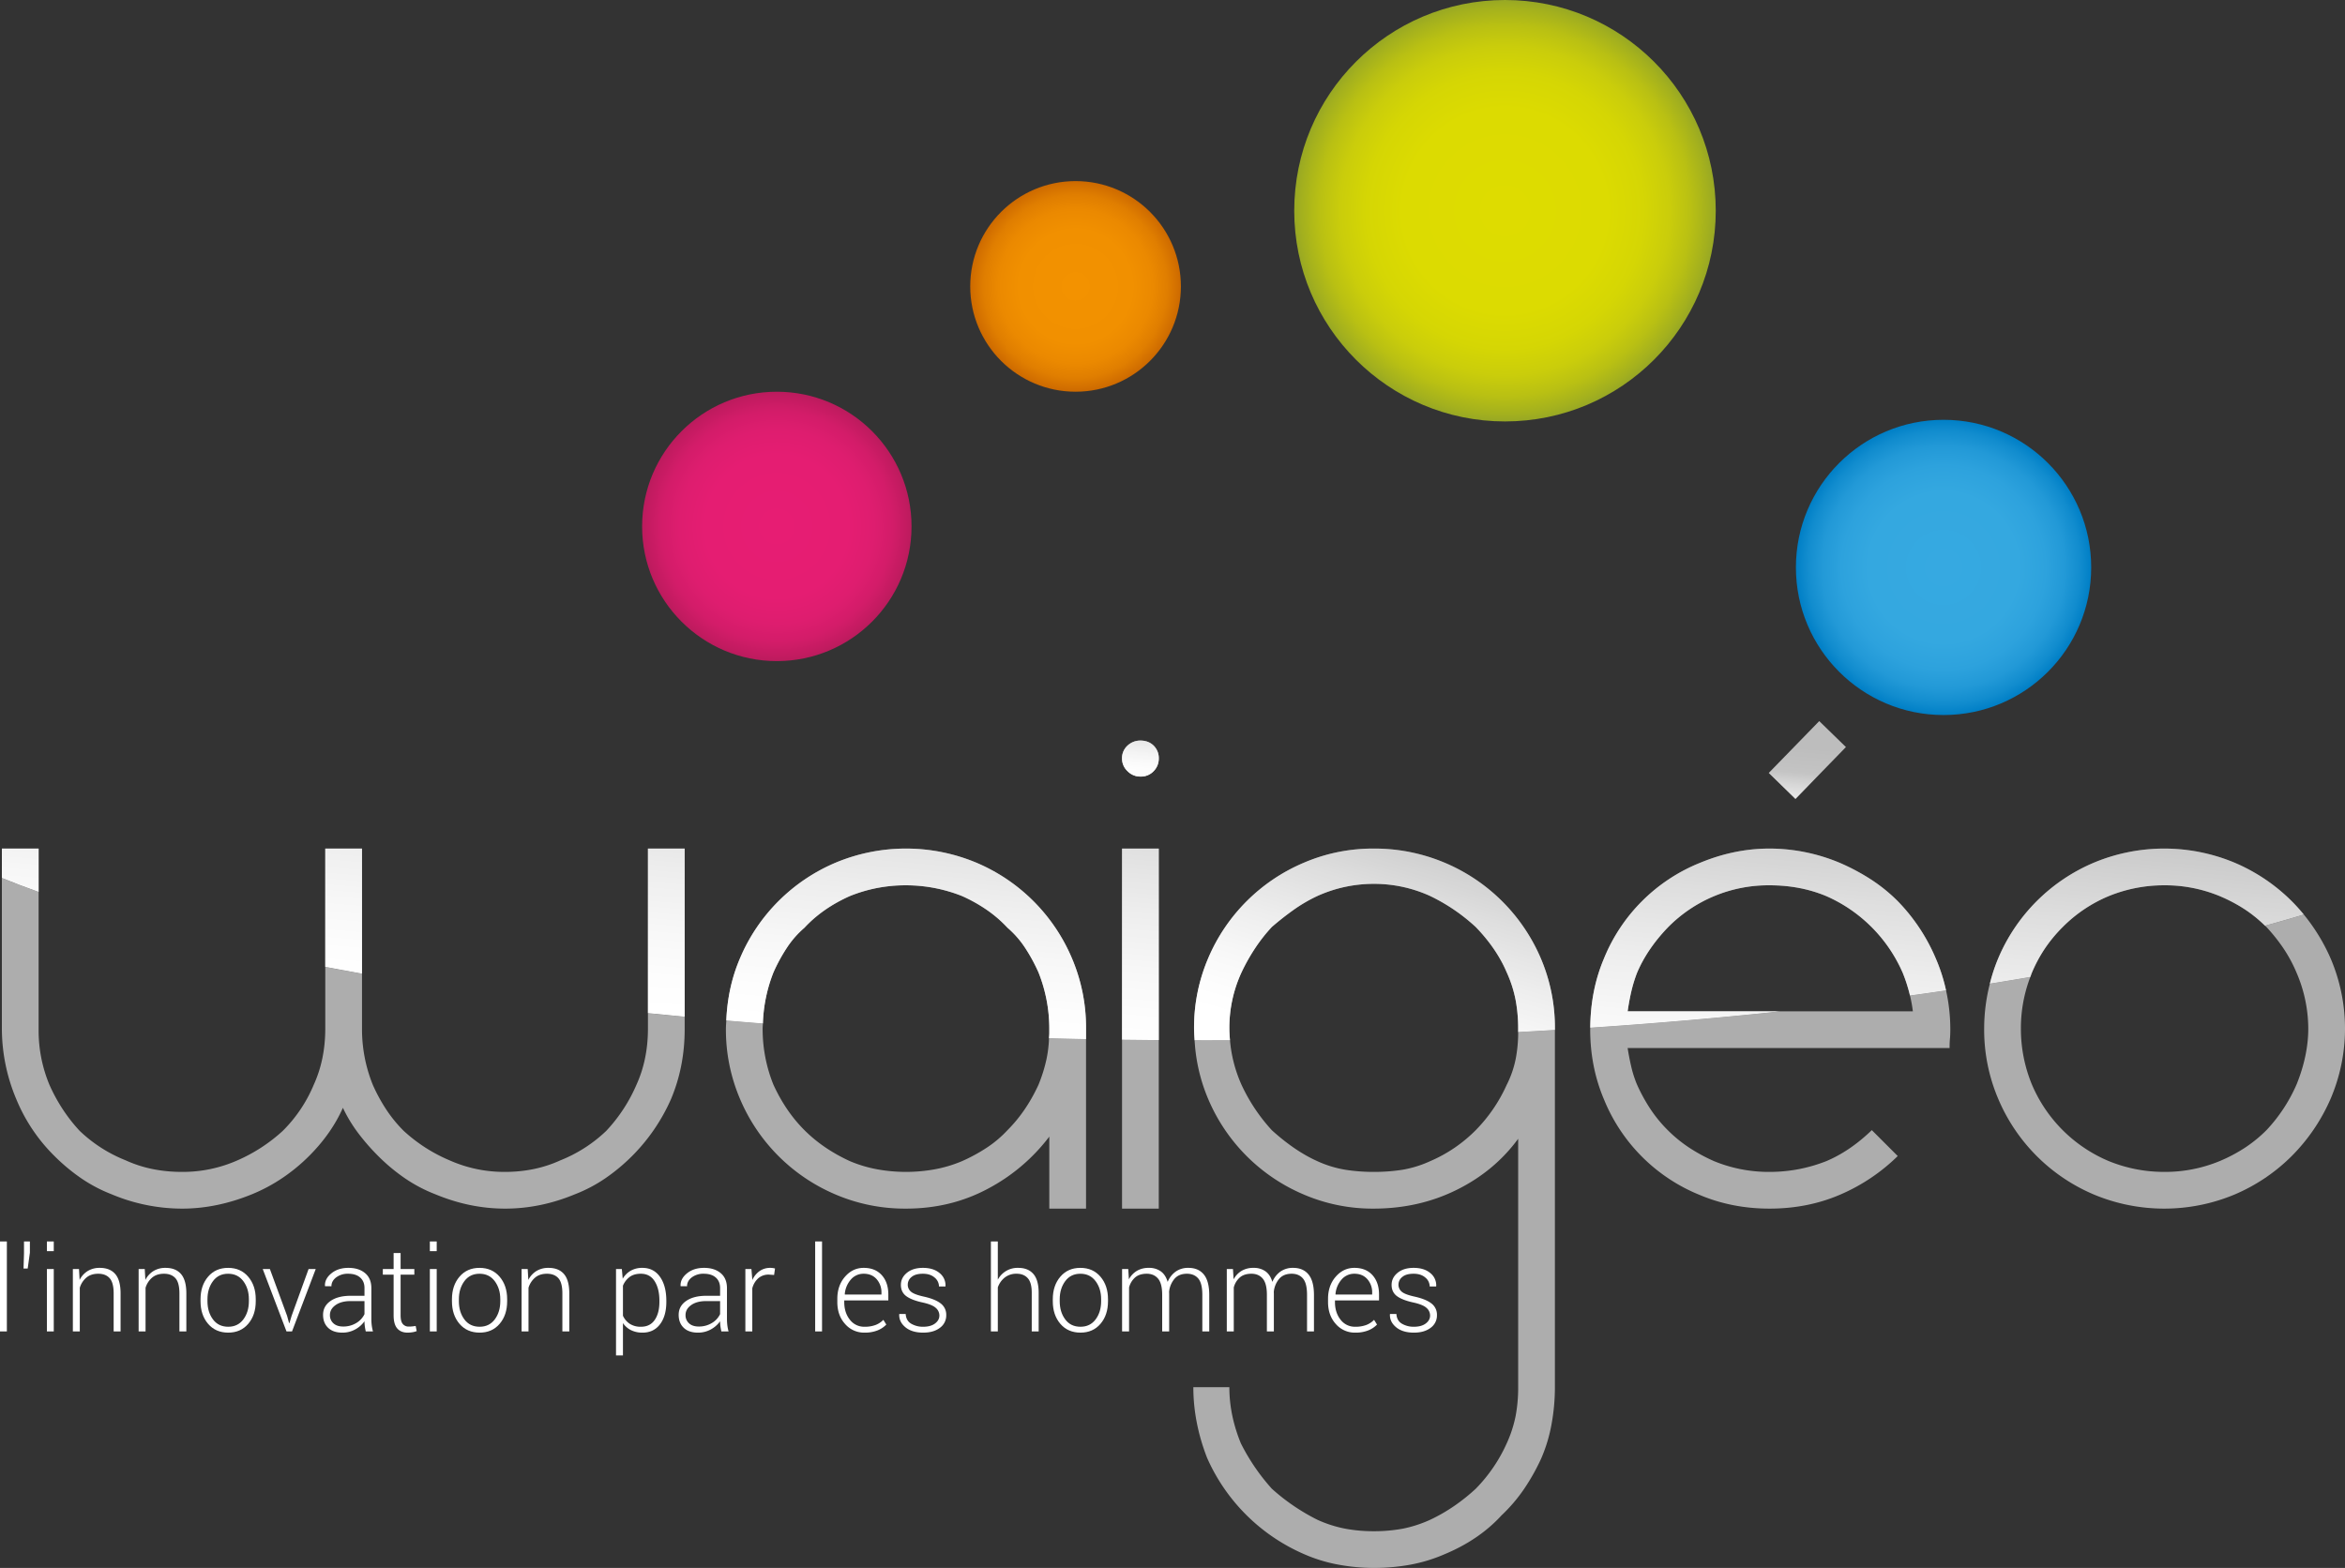 <svg xmlns="http://www.w3.org/2000/svg" xmlns:xlink="http://www.w3.org/1999/xlink" viewBox="0 0 2467.62 1650.282"><rect x="0" y="0" width="2467.62" height="1650.282" fill="#333333" stroke="none"/><defs><radialGradient id="a6e5ae87-2102-4f29-bfd2-4ba9a23fe780" cx="1583.69" cy="221.786" r="221.786" gradientUnits="userSpaceOnUse"><stop offset="0" stop-color="#dedc00"/><stop offset="0.483" stop-color="#dcdb01"/><stop offset="0.657" stop-color="#d5d604"/><stop offset="0.781" stop-color="#cacd0b"/><stop offset="0.881" stop-color="#b9c013"/><stop offset="0.966" stop-color="#a3b01e"/><stop offset="1" stop-color="#98a824"/></radialGradient><radialGradient id="e4b01dcd-4251-437e-a193-4a1929950f50" cx="817.439" cy="554.061" r="141.763" gradientUnits="userSpaceOnUse"><stop offset="0" stop-color="#e71d73"/><stop offset="0.53" stop-color="#e51d72"/><stop offset="0.721" stop-color="#de1d6f"/><stop offset="0.858" stop-color="#d31c69"/><stop offset="0.967" stop-color="#c21b60"/><stop offset="1" stop-color="#bb1b5d"/></radialGradient><radialGradient id="e0064058-d704-4d52-8cfa-8ebf146dd02e" cx="1131.803" cy="301.45" r="110.848" gradientUnits="userSpaceOnUse"><stop offset="0" stop-color="#f39200"/><stop offset="0.538" stop-color="#f19000"/><stop offset="0.732" stop-color="#eb8900"/><stop offset="0.869" stop-color="#e07e00"/><stop offset="0.98" stop-color="#d06d00"/><stop offset="1" stop-color="#cc6900"/></radialGradient><radialGradient id="fdc5d8ca-9184-4800-8a42-f12a7172bd9f" cx="2045.18" cy="597.218" r="155.371" gradientUnits="userSpaceOnUse"><stop offset="0" stop-color="#36a9e1"/><stop offset="0.509" stop-color="#34a8e0"/><stop offset="0.692" stop-color="#2da2dd"/><stop offset="0.823" stop-color="#2299d7"/><stop offset="0.928" stop-color="#118cce"/><stop offset="1" stop-color="#007fc6"/></radialGradient><linearGradient id="f3ea5e26-b313-4c01-ae8c-18fcd68332b7" x1="1556.693" y1="847.742" x2="1562.181" y2="784.624" gradientUnits="userSpaceOnUse"><stop offset="0" stop-color="#fff"/><stop offset="0.095" stop-color="#fff" stop-opacity="0.974"/><stop offset="0.232" stop-color="#fff" stop-opacity="0.899"/><stop offset="0.394" stop-color="#fff" stop-opacity="0.778"/><stop offset="0.574" stop-color="#fff" stop-opacity="0.609"/><stop offset="0.77" stop-color="#fff" stop-opacity="0.392"/><stop offset="0.977" stop-color="#fff" stop-opacity="0.131"/><stop offset="1" stop-color="#fff" stop-opacity="0.1"/></linearGradient><linearGradient id="fc11c194-84c8-44c5-9bc3-217568491298" x1="355.054" y1="1034.303" x2="388.212" y2="652.992" xlink:href="#f3ea5e26-b313-4c01-ae8c-18fcd68332b7"/><linearGradient id="fb05137a-c91e-4f88-aeb4-29e9b9baa52b" x1="13.597" y1="1004.611" x2="46.754" y2="623.3" xlink:href="#f3ea5e26-b313-4c01-ae8c-18fcd68332b7"/><linearGradient id="bb6684f0-a301-4f7e-bb15-ad5f311baf72" x1="694.006" y1="1063.777" x2="727.163" y2="682.466" xlink:href="#f3ea5e26-b313-4c01-ae8c-18fcd68332b7"/><linearGradient id="f79437a0-21ba-4b68-9d0c-999f34d1f980" x1="953.228" y1="1086.318" x2="986.386" y2="705.007" xlink:href="#f3ea5e26-b313-4c01-ae8c-18fcd68332b7"/><linearGradient id="ae609d91-d61c-4ddc-a2de-b0b36b28f4af" x1="1190.212" y1="1106.925" x2="1223.369" y2="725.614" xlink:href="#f3ea5e26-b313-4c01-ae8c-18fcd68332b7"/><linearGradient id="ecb5bd67-3507-43d6-a124-57f9746aaefb" x1="1173.332" y1="1105.457" x2="1206.489" y2="724.146" xlink:href="#f3ea5e26-b313-4c01-ae8c-18fcd68332b7"/><linearGradient id="a9c93554-8753-40a3-a224-f94203512185" x1="1870.012" y1="1166.038" x2="1903.17" y2="784.727" gradientTransform="translate(1148.849 -1120.995) rotate(45.783)" xlink:href="#f3ea5e26-b313-4c01-ae8c-18fcd68332b7"/><linearGradient id="e3ab80d8-aa92-4207-8a1e-676632a97ad2" x1="1851.369" y1="1164.417" x2="1884.527" y2="783.106" xlink:href="#f3ea5e26-b313-4c01-ae8c-18fcd68332b7"/><linearGradient id="b2bd4dd1-6463-47cb-8632-d0059046a111" x1="2241.756" y1="1198.364" x2="2274.914" y2="817.053" xlink:href="#f3ea5e26-b313-4c01-ae8c-18fcd68332b7"/><linearGradient id="b9034ea9-0819-4db9-9042-5fb4e7b27983" x1="1434.2" y1="1110.947" x2="1517.852" y2="824.603" xlink:href="#f3ea5e26-b313-4c01-ae8c-18fcd68332b7"/></defs><g id="f8057526-ebba-421b-a716-4127b3ed9b1b" data-name="Calque 2"><g id="b1f16415-8a0e-4e13-8f9a-c5f9a574c7b5" data-name="Calque 1"><circle cx="1583.69" cy="221.786" r="221.786" style="fill:url(#a6e5ae87-2102-4f29-bfd2-4ba9a23fe780)"/><circle cx="817.439" cy="554.061" r="141.763" style="fill:url(#e4b01dcd-4251-437e-a193-4a1929950f50)"/><circle cx="1131.803" cy="301.45" r="110.848" style="fill:url(#e0064058-d704-4d52-8cfa-8ebf146dd02e)"/><circle cx="2045.18" cy="597.218" r="155.371" style="fill:url(#fdc5d8ca-9184-4800-8a42-f12a7172bd9f)"/><path d="M1873.56,1064.419h139.324a142.242,142.242,0,0,0-3.021-16.588" style="fill:none"/><g style="opacity:0.6"><path d="M681.825,1082.619q0,32.595-12.09,59.115a168.046,168.046,0,0,1-31.759,48.509,150.227,150.227,0,0,1-48.379,31.071q-26.47,12.13-58.219,12.13a141.394,141.394,0,0,1-58.219-12.13,167.493,167.493,0,0,1-48.37-31.071,142.275,142.275,0,0,1-18.533-22.746,179.14,179.14,0,0,1-13.982-25.763,156.171,156.171,0,0,1-11.343-59.115v-57.845c-13.045-2.332-25.956-4.704-38.649-7.136v64.981q0,32.595-12.13,59.115a149.373,149.373,0,0,1-32.585,48.509,172.93,172.93,0,0,1-47.752,31.071,142.044,142.044,0,0,1-58.358,12.13q-32.595,0-59.115-12.13a150.506,150.506,0,0,1-48.51-31.071,170.312,170.312,0,0,1-17.806-22.746,178.472,178.472,0,0,1-14.022-25.763,148.284,148.284,0,0,1-11.373-57.601v-145.37q-20.085-7.252-38.649-14.748v158.604a191.207,191.207,0,0,0,15.167,74.273,180.504,180.504,0,0,0,40.213,59.872,200.044,200.044,0,0,0,27.685,23.124,157.359,157.359,0,0,0,32.246,17.05,191.771,191.771,0,0,0,74.352,15.157q36.42,0,73.595-15.157a176.467,176.467,0,0,0,31.858-17.05,189.104,189.104,0,0,0,28.084-23.124q23.512-23.483,35.652-50.779a152.019,152.019,0,0,0,16.313,26.908,231.167,231.167,0,0,0,20.864,23.871,199.534,199.534,0,0,0,27.695,23.124,157.13,157.13,0,0,0,32.246,17.05q36.42,15.162,73.605,15.157,37.166,0,73.585-15.157a157.389,157.389,0,0,0,32.246-17.05,199.617,199.617,0,0,0,27.705-23.124,197.239,197.239,0,0,0,40.971-59.872q14.4-34.104,14.41-73.516v-13.272q-19.467-1.841-38.65-3.809Z" style="fill:#fff"/><path d="M1101.133,1115.199a161.498,161.498,0,0,1-8.335,26.53q-12.892,28.054-32.585,47.752a119.129,119.129,0,0,1-21.979,18.563,180.22,180.22,0,0,1-25.773,14.022,136.827,136.827,0,0,1-29.179,8.714,169.827,169.827,0,0,1-59.872,0,136.481,136.481,0,0,1-29.179-8.714q-28.054-12.877-47.752-32.585-19.718-19.703-32.585-47.752a155.817,155.817,0,0,1-11.373-59.115c0-1.805.193-3.585.254-5.382q-19.369-1.52-38.497-3.16c-.119,2.852-.406,5.649-.406,8.542a185.47,185.47,0,0,0,14.779,73.894A189.257,189.257,0,0,0,879.451,1257.31a185.608,185.608,0,0,0,73.894,14.779q46.98,0,86.024-20.843a195.47,195.47,0,0,0,64.801-54.952v75.796h38.649v-178.418q-19.551-.39-38.95-.898A128.111,128.111,0,0,1,1101.133,1115.199Z" style="fill:#fff"/><path d="M1180.713,1272.089h38.65V1094.729q-19.391-.15-38.65-.418Z" style="fill:#fff"/><path d="M2012.884,1064.419H1873.56c-64.351,6.841-131.201,12.622-200.142,17.253-.005.576-.077,1.122-.077,1.699q0,39.422,14.4,73.515a182.777,182.777,0,0,0,100.802,100.802q34.104,14.4,73.516,14.4,40.153,0,74.272-14.689a197.93,197.93,0,0,0,60.639-40.642l-27.287-27.277q-22.735,21.988-47.752,32.585a161.689,161.689,0,0,1-59.872,11.373,151.025,151.025,0,0,1-58.358-11.303,179.072,179.072,0,0,1-25.773-13.933A143.872,143.872,0,0,1,1755.192,1189.73a142.363,142.363,0,0,1-18.573-22.596,180.057,180.057,0,0,1-14.022-25.634,116.072,116.072,0,0,1-6.055-18.822q-2.285-9.814-3.794-19.599h338.786c0-4.043.12-7.32.378-9.859.249-2.52.379-5.796.379-9.849a189.831,189.831,0,0,0-4.484-40.942q-18.777,2.769-37.944,5.402A142.242,142.242,0,0,1,2012.884,1064.419Z" style="fill:#fff"/><path d="M2385.012,975.747a187.453,187.453,0,0,1,17.807,22.358,150.974,150.974,0,0,1,14.022,26.151,149.301,149.301,0,0,1,12.13,58.358q0,28.039-12.13,58.358a167.787,167.787,0,0,1-31.828,48.509,143.722,143.722,0,0,1-22.736,18.563,164.779,164.779,0,0,1-26.53,14.022,150.236,150.236,0,0,1-58.358,11.373,153.851,153.851,0,0,1-58.358-11.373,151.641,151.641,0,0,1-81.094-81.094,153.89,153.89,0,0,1-11.373-58.358,150.683,150.683,0,0,1,9.935-54.348q-21.004,3.626-42.581,7.076a190.875,190.875,0,0,0-6.004,47.272,185.46,185.46,0,0,0,14.779,73.894,189.252,189.252,0,0,0,100.802,100.802,192.127,192.127,0,0,0,147.788,0,190.324,190.324,0,0,0,60.26-40.552,195.685,195.685,0,0,0,40.921-60.25,187.724,187.724,0,0,0,0-147.798,198.418,198.418,0,0,0-28.189-46.13q-19.86,5.982-40.83,11.748C2383.954,974.823,2384.507,975.243,2385.012,975.747Z" style="fill:#fff"/><path d="M380.931,893.134H342.282v124.504c12.694,2.432,25.604,4.804,38.649,7.136Z" style="fill:#fff"/><path d="M40.631,893.134H1.982V924.015q18.529,7.499,38.649,14.748Z" style="fill:#fff"/><path d="M681.825,893.134v173.161q19.185,1.966,38.65,3.809V893.134Z" style="fill:#fff"/><path d="M1142.82,1082.614a185.751,185.751,0,0,0-14.779-73.904A189.194,189.194,0,0,0,1027.239,907.918a192.007,192.007,0,0,0-147.788,0,189.194,189.194,0,0,0-100.802,100.792c-8.774,20.472-13.408,42.306-14.372,65.362q19.124,1.642,38.497,3.16a159.915,159.915,0,0,1,11.119-53.734,179.148,179.148,0,0,1,14.022-25.773,99.887,99.887,0,0,1,18.563-21.222q18.942-20.465,47.752-33.352a155.774,155.774,0,0,1,59.115-11.363,159.735,159.735,0,0,1,59.115,11.363,162.781,162.781,0,0,1,25.773,14.4,132.799,132.799,0,0,1,21.979,18.952,100.167,100.167,0,0,1,18.563,21.222,180.132,180.132,0,0,1,14.022,25.773,159.708,159.708,0,0,1,11.373,59.115v4.541c0,1.899-.221,3.74-.3,5.617q19.401.508,38.95.898v-11.057Z" style="fill:#fff"/><path d="M1180.713,893.129V1094.311q19.261.267,38.65.418V893.129Z" style="fill:#fff"/><path d="M1200.033,779.45a19.456,19.456,0,0,0-13.534,5.298,17.683,17.683,0,0,0-5.786,13.644,17.987,17.987,0,0,0,5.786,13.265,18.708,18.708,0,0,0,13.534,5.686,18.378,18.378,0,0,0,13.923-5.686,18.667,18.667,0,0,0,5.407-13.265,18.353,18.353,0,0,0-5.407-13.644Q1208.532,779.46,1200.033,779.45Z" style="fill:#fff"/><rect x="1863.798" y="780.346" width="76.102" height="39.128" transform="translate(2.246 1605.141) rotate(-45.783)" style="fill:#fff"/><path d="M1996.97,948.46a174.028,174.028,0,0,0-28.044-22.736,223.166,223.166,0,0,0-32.595-17.428,191.433,191.433,0,0,0-74.272-15.167q-37.151,0-73.516,15.167a182.699,182.699,0,0,0-100.802,100.802c-9.403,22.246-14.122,46.457-14.323,72.574,68.941-4.63,135.79-10.411,200.142-17.253H1712.748q1.508-10.651,3.794-20.584a147.935,147.935,0,0,1,6.055-19.808q10.607-25.156,32.595-48.031a148.344,148.344,0,0,1,106.867-44.207q32.58,0,59.872,11.443a156.197,156.197,0,0,1,80.337,80.795,164.734,164.734,0,0,1,7.595,23.804q19.156-2.638,37.944-5.402a180.882,180.882,0,0,0-10.674-33.33A195.524,195.524,0,0,0,1996.97,948.46Z" style="fill:#fff"/><path d="M2351.282,907.918a192.007,192.007,0,0,0-147.788,0,189.189,189.189,0,0,0-100.802,100.792,179.697,179.697,0,0,0-8.775,26.632q21.569-3.453,42.581-7.076c.508-1.327.89-2.697,1.437-4.011a150.299,150.299,0,0,1,14.022-26.151,152.572,152.572,0,0,1,18.563-22.358,149.157,149.157,0,0,1,48.509-32.595,153.841,153.841,0,0,1,58.358-11.363,150.23,150.23,0,0,1,58.358,11.363,167.201,167.201,0,0,1,26.53,14.022,143.995,143.995,0,0,1,21.167,17.154q20.953-5.767,40.83-11.748c-4.012-4.897-8.236-9.62-12.731-14.12A190.63,190.63,0,0,0,2351.282,907.918Z" style="fill:#fff"/><path d="M1597.556,1086.767a146.327,146.327,0,0,1-2.649,27.974,106.347,106.347,0,0,1-9.481,27.217,163.369,163.369,0,0,1-32.585,47.623,151.326,151.326,0,0,1-47.752,32.505,117.241,117.241,0,0,1-29.179,9.092,192.664,192.664,0,0,1-30.693,2.261,189.261,189.261,0,0,1-29.557-2.261,116.277,116.277,0,0,1-29.558-9.092q-23.513-10.561-47.752-32.505a186.652,186.652,0,0,1-31.828-47.623,144.487,144.487,0,0,1-12.226-47.091c-8.546.034-17.086.076-25.667.076-3.86,0-7.692-.027-11.545-.034a183.11,183.11,0,0,0,14.194,61.599,189.257,189.257,0,0,0,100.802,100.802,183.737,183.737,0,0,0,73.137,14.779q47.742,0,87.538-19.708,39.794-19.688,64.801-53.807v261.745a161.024,161.024,0,0,1-2.649,29.896,130.614,130.614,0,0,1-9.481,29.119,163.802,163.802,0,0,1-32.585,47.662,201.864,201.864,0,0,1-22.736,18.155,179.676,179.676,0,0,1-25.016,14.38,131.602,131.602,0,0,1-29.179,9.461,166.919,166.919,0,0,1-30.693,2.639,163.159,163.159,0,0,1-29.557-2.649,129.481,129.481,0,0,1-29.558-9.481,215.927,215.927,0,0,1-47.752-32.585,216.11,216.11,0,0,1-32.595-47.752q-12.13-29.548-12.12-59.115h-37.893q0,37.121,14.42,74.272a197.405,197.405,0,0,0,101.768,101.281,162.285,162.285,0,0,0,36.439,11.203,206.332,206.332,0,0,0,37.226,3.476,212.59,212.59,0,0,0,38.341-3.406,164.899,164.899,0,0,0,36.071-10.995q36.464-15.162,60.011-40.921a168.388,168.388,0,0,0,23.911-28.044,219.756,219.756,0,0,0,17.855-31.838,162.794,162.794,0,0,0,11.005-36.758,215.978,215.978,0,0,0,3.416-37.514V1084.053q-19.227,1.163-38.649,2.21Z" style="fill:#fff"/><path d="M1621.397,1008.71a190.143,190.143,0,0,0-175.801-115.581,184.304,184.304,0,0,0-73.297,14.789,189.466,189.466,0,0,0-101.001,100.792,185.257,185.257,0,0,0-14.799,73.904c0,4.163.338,8.214.585,12.295,3.853.007,7.685.034,11.545.034,8.582,0,17.121-.042,25.667-.076-.362-4.186-.661-8.382-.661-12.631a139.136,139.136,0,0,1,12.887-58.976,201.674,201.674,0,0,1,14.022-24.947,171.703,171.703,0,0,1,17.807-22.686q11.368-9.829,23.114-18.145a160.654,160.654,0,0,1,24.638-14.36,143.655,143.655,0,0,1,59.115-12.847,142.059,142.059,0,0,1,59.872,12.847,195.491,195.491,0,0,1,47.752,32.505q21.974,22.706,32.585,47.633a129.443,129.443,0,0,1,9.481,29.488,162.638,162.638,0,0,1,2.649,29.488v4.027q19.428-1.043,38.649-2.21v-1.439A185.426,185.426,0,0,0,1621.397,1008.71Z" style="fill:#fff"/></g><path d="M1213.955,811.657a18.378,18.378,0,0,1-13.923,5.686,18.708,18.708,0,0,1-13.534-5.686,17.987,17.987,0,0,1-5.786-13.265,17.683,17.683,0,0,1,5.786-13.644,19.456,19.456,0,0,1,13.534-5.298q8.5,0,13.923,5.298a18.353,18.353,0,0,1,5.407,13.644A18.667,18.667,0,0,1,1213.955,811.657Zm675.391,29.179-28.044-27.287,53.05-54.564,28.044,27.287Z" style="fill:url(#f3ea5e26-b313-4c01-ae8c-18fcd68332b7)"/><path d="M380.931,893.134H342.282v124.504c12.694,2.432,25.604,4.804,38.649,7.136Z" style="fill:url(#fc11c194-84c8-44c5-9bc3-217568491298)"/><path d="M40.631,893.134H1.982V924.015q18.529,7.499,38.649,14.748Z" style="fill:url(#fb05137a-c91e-4f88-aeb4-29e9b9baa52b)"/><path d="M681.825,893.134v173.161q19.185,1.966,38.65,3.809V893.134Z" style="fill:url(#bb6684f0-a301-4f7e-bb15-ad5f311baf72)"/><path d="M1142.82,1082.614a185.751,185.751,0,0,0-14.779-73.904A189.194,189.194,0,0,0,1027.239,907.918a192.007,192.007,0,0,0-147.788,0,189.194,189.194,0,0,0-100.802,100.792c-8.774,20.472-13.408,42.306-14.372,65.362q19.124,1.642,38.497,3.16a159.915,159.915,0,0,1,11.119-53.734,179.148,179.148,0,0,1,14.022-25.773,99.887,99.887,0,0,1,18.563-21.222q18.942-20.465,47.752-33.352a155.774,155.774,0,0,1,59.115-11.363,159.735,159.735,0,0,1,59.115,11.363,162.781,162.781,0,0,1,25.773,14.4,132.799,132.799,0,0,1,21.979,18.952,100.167,100.167,0,0,1,18.563,21.222,180.132,180.132,0,0,1,14.022,25.773,159.708,159.708,0,0,1,11.373,59.115v4.541c0,1.899-.221,3.74-.3,5.617q19.401.508,38.95.898v-11.057Z" style="fill:url(#f79437a0-21ba-4b68-9d0c-999f34d1f980)"/><path d="M1180.713,893.129V1094.311q19.261.267,38.65.418V893.129Z" style="fill:url(#ae609d91-d61c-4ddc-a2de-b0b36b28f4af)"/><path d="M1200.033,779.45a19.456,19.456,0,0,0-13.534,5.298,17.683,17.683,0,0,0-5.786,13.644,17.987,17.987,0,0,0,5.786,13.265,18.708,18.708,0,0,0,13.534,5.686,18.378,18.378,0,0,0,13.923-5.686,18.667,18.667,0,0,0,5.407-13.265,18.353,18.353,0,0,0-5.407-13.644Q1208.532,779.46,1200.033,779.45Z" style="fill:url(#ecb5bd67-3507-43d6-a124-57f9746aaefb)"/><rect x="1863.798" y="780.346" width="76.102" height="39.128" transform="translate(2.246 1605.141) rotate(-45.783)" style="fill:url(#a9c93554-8753-40a3-a224-f94203512185)"/><path d="M1996.97,948.46a174.028,174.028,0,0,0-28.044-22.736,223.166,223.166,0,0,0-32.595-17.428,191.433,191.433,0,0,0-74.272-15.167q-37.151,0-73.516,15.167a182.699,182.699,0,0,0-100.802,100.802c-9.403,22.246-14.122,46.457-14.323,72.574,68.941-4.63,135.79-10.411,200.142-17.253H1712.748q1.508-10.651,3.794-20.584a147.935,147.935,0,0,1,6.055-19.808q10.607-25.156,32.595-48.031a148.344,148.344,0,0,1,106.867-44.207q32.58,0,59.872,11.443a156.197,156.197,0,0,1,80.337,80.795,164.734,164.734,0,0,1,7.595,23.804q19.156-2.638,37.944-5.402a180.882,180.882,0,0,0-10.674-33.33A195.524,195.524,0,0,0,1996.97,948.46Z" style="fill:url(#e3ab80d8-aa92-4207-8a1e-676632a97ad2)"/><path d="M2351.282,907.918a192.007,192.007,0,0,0-147.788,0,189.189,189.189,0,0,0-100.802,100.792,179.697,179.697,0,0,0-8.775,26.632q21.569-3.453,42.581-7.076c.508-1.327.89-2.697,1.437-4.011a150.299,150.299,0,0,1,14.022-26.151,152.572,152.572,0,0,1,18.563-22.358,149.157,149.157,0,0,1,48.509-32.595,153.841,153.841,0,0,1,58.358-11.363,150.23,150.23,0,0,1,58.358,11.363,167.201,167.201,0,0,1,26.53,14.022,143.995,143.995,0,0,1,21.167,17.154q20.953-5.767,40.83-11.748c-4.012-4.897-8.236-9.62-12.731-14.12A190.63,190.63,0,0,0,2351.282,907.918Z" style="fill:url(#b2bd4dd1-6463-47cb-8632-d0059046a111)"/><path d="M1621.397,1008.71a190.143,190.143,0,0,0-175.801-115.581,184.304,184.304,0,0,0-73.297,14.789,189.466,189.466,0,0,0-101.001,100.792,185.257,185.257,0,0,0-14.799,73.904c0,4.163.338,8.214.585,12.295,3.853.007,7.685.034,11.545.034,8.582,0,17.121-.042,25.667-.076-.362-4.186-.661-8.382-.661-12.631a139.136,139.136,0,0,1,12.887-58.976,201.674,201.674,0,0,1,14.022-24.947,171.703,171.703,0,0,1,17.807-22.686q11.368-9.829,23.114-18.145a160.654,160.654,0,0,1,24.638-14.36,143.655,143.655,0,0,1,59.115-12.847,142.059,142.059,0,0,1,59.872,12.847,195.491,195.491,0,0,1,47.752,32.505q21.974,22.706,32.585,47.633a129.443,129.443,0,0,1,9.481,29.488,162.638,162.638,0,0,1,2.649,29.488v4.027q19.428-1.043,38.649-2.21v-1.439A185.426,185.426,0,0,0,1621.397,1008.71Z" style="fill:url(#b9034ea9-0819-4db9-9042-5fb4e7b27983)"/><path d="M7.225,1401.344H0v-94.701H7.225Z" style="fill:#fff"/><path d="M31.449,1318.481l-2.305,16.693H24.771l.485-16.146v-12.386h6.193Z" style="fill:#fff"/><path d="M56.579,1316.841H49.354v-10.199h7.225Zm0,84.503H49.354V1335.655h7.225Z" style="fill:#fff"/><path d="M83.112,1335.655l.665,11.481a23.378,23.378,0,0,1,8.53-9.379,23.779,23.779,0,0,1,12.72-3.308q10.682,0,16.269,6.523,5.585,6.532,5.585,20.369v40.003h-7.286v-40.022q0-11.325-4.218-16.005-4.22-4.68-11.99-4.685-7.649,0-12.475,4.053a22.449,22.449,0,0,0-6.952,10.736v45.923H76.674V1335.655Z" style="fill:#fff"/><path d="M152.317,1335.655l.665,11.481a23.378,23.378,0,0,1,8.53-9.379,23.779,23.779,0,0,1,12.72-3.308q10.682,0,16.269,6.523,5.585,6.532,5.585,20.369v40.003h-7.286v-40.022q0-11.325-4.218-16.005-4.22-4.68-11.99-4.685-7.649,0-12.475,4.053a22.449,22.449,0,0,0-6.952,10.736v45.923H145.879V1335.655Z" style="fill:#fff"/><path d="M211.021,1367.533q0-14.521,7.955-23.8,7.946-9.289,21.062-9.284,13.177,0,21.128,9.284,7.953,9.289,7.951,23.8v1.998q0,14.577-7.922,23.829-7.918,9.261-21.034,9.256-13.234,0-21.185-9.256-7.953-9.261-7.955-23.829Zm7.286,1.97q0,11.396,5.769,19.163,5.762,7.762,16.085,7.757,10.137,0,15.934-7.757,5.797-7.762,5.797-19.163v-1.998q0-11.226-5.825-19.05-5.825-7.819-16.029-7.823-10.194,0-15.963,7.823-5.769,7.833-5.769,19.05Z" style="fill:#fff"/><path d="M302.084,1384.896l2.121,7.71h.368l2.305-7.71,17.848-49.241h7.527l-24.95,65.689h-5.825L276.465,1335.655h7.527Z" style="fill:#fff"/><path d="M384.885,1401.344q-.728-3.337-1.032-5.769a39.517,39.517,0,0,1-.306-4.92,29.039,29.039,0,0,1-9.713,8.568,27.503,27.503,0,0,1-13.658,3.393q-9.593,0-14.902-5.099-5.316-5.09-5.311-13.658,0-9.105,7.861-14.572,7.861-5.458,21.218-5.458h14.506v-8.134q0-7.041-4.52-11.047-4.524-4.015-12.659-4.015a20.187,20.187,0,0,0-12.598,3.827q-5.005,3.832-5.01,9.35l-6.673-.057-.123-.368q-.368-7.338,6.706-13.14,7.069-5.797,17.999-5.797,10.866,0,17.485,5.524,6.617,5.514,6.617,15.845v32.293a56.176,56.176,0,0,0,.396,6.739,42.495,42.495,0,0,0,1.305,6.494Zm-23.862-5.156a25.987,25.987,0,0,0,13.842-3.676,21.824,21.824,0,0,0,8.681-9.379v-13.724H368.918q-9.897,0-15.817,4.223-5.917,4.213-5.915,10.472a11.262,11.262,0,0,0,3.671,8.709Q354.527,1396.178,361.024,1396.188Z" style="fill:#fff"/><path d="M421.552,1318.839v16.816h14.45v5.957H421.552v42.793q0,6.433,2.338,9.134a7.813,7.813,0,0,0,6.221,2.705c1.174,0,2.319-.047,3.431-.151s2.399-.273,3.855-.518l1.093,5.401a18.787,18.787,0,0,1-4.435,1.216,32.458,32.458,0,0,1-5.217.424q-6.921,0-10.778-4.364-3.853-4.383-3.855-13.847v-42.793H402.851V1335.655h11.353v-16.816Z" style="fill:#fff"/><path d="M459.557,1316.841H452.332v-10.199h7.225Zm0,84.503H452.332V1335.655h7.225Z" style="fill:#fff"/><path d="M475.581,1367.533q0-14.521,7.955-23.8,7.946-9.289,21.062-9.284,13.177,0,21.128,9.284,7.953,9.289,7.951,23.8v1.998q0,14.577-7.922,23.829-7.918,9.261-21.034,9.256-13.234,0-21.185-9.256-7.953-9.261-7.955-23.829Zm7.286,1.97q0,11.396,5.769,19.163,5.762,7.762,16.085,7.757,10.137,0,15.934-7.757,5.797-7.762,5.797-19.163v-1.998q0-11.226-5.825-19.05-5.825-7.819-16.029-7.823-10.194,0-15.963,7.823-5.769,7.833-5.769,19.05Z" style="fill:#fff"/><path d="M555.295,1335.655l.665,11.481a23.378,23.378,0,0,1,8.53-9.379,23.779,23.779,0,0,1,12.72-3.308q10.682,0,16.269,6.523,5.585,6.532,5.585,20.369v40.003h-7.286v-40.022q0-11.325-4.218-16.005-4.22-4.68-11.99-4.685-7.649,0-12.475,4.053a22.449,22.449,0,0,0-6.952,10.736v45.923h-7.286V1335.655Z" style="fill:#fff"/><path d="M701.174,1370.323q0,14.747-6.678,23.527-6.681,8.766-18.395,8.766a26.582,26.582,0,0,1-12.112-2.611,21.905,21.905,0,0,1-8.469-7.465v34.056h-7.286V1335.655h6.132l.914,10.199a23.38,23.38,0,0,1,8.464-8.436,24.239,24.239,0,0,1,12.235-2.969q11.834,0,18.517,9.435,6.673,9.445,6.678,25.167Zm-7.286-1.367q0-12.513-4.977-20.416-4.984-7.904-14.572-7.908-7.345,0-11.928,3.497a21.504,21.504,0,0,0-6.89,9.087v31.605a19.987,19.987,0,0,0,7.192,8.512,20.945,20.945,0,0,0,11.749,3.092q9.53,0,14.478-7.164,4.949-7.182,4.949-19.031Z" style="fill:#fff"/><path d="M759.087,1401.344q-.728-3.337-1.032-5.769a39.517,39.517,0,0,1-.306-4.92,29.039,29.039,0,0,1-9.713,8.568,27.503,27.503,0,0,1-13.658,3.393q-9.593,0-14.902-5.099-5.316-5.09-5.311-13.658,0-9.105,7.861-14.572,7.861-5.458,21.218-5.458h14.506v-8.134q0-7.041-4.52-11.047-4.524-4.015-12.659-4.015a20.187,20.187,0,0,0-12.598,3.827q-5.005,3.832-5.01,9.35l-6.673-.057-.123-.368q-.368-7.338,6.706-13.14,7.069-5.797,17.999-5.797,10.866,0,17.485,5.524,6.617,5.514,6.617,15.845v32.293a56.174,56.174,0,0,0,.396,6.739,42.495,42.495,0,0,0,1.305,6.494Zm-23.862-5.156a25.987,25.987,0,0,0,13.842-3.676,21.824,21.824,0,0,0,8.681-9.379v-13.724H743.119q-9.897,0-15.817,4.223-5.917,4.213-5.915,10.472a11.262,11.262,0,0,0,3.671,8.709Q728.728,1396.178,735.225,1396.188Z" style="fill:#fff"/><path d="M814.572,1341.914l-5.401-.368a16.456,16.456,0,0,0-11.264,3.855,21.237,21.237,0,0,0-6.282,10.595v45.348h-7.286V1335.655h6.377l.91,10.934v.726a23.623,23.623,0,0,1,7.649-9.473,19.238,19.238,0,0,1,11.415-3.393,16.853,16.853,0,0,1,2.7.207,19.885,19.885,0,0,1,2.154.452Z" style="fill:#fff"/><path d="M865.019,1401.344h-7.225v-94.701h7.225Z" style="fill:#fff"/><path d="M909.763,1402.616a26.353,26.353,0,0,1-20.487-9.105q-8.172-9.105-8.167-23.065V1367.109q0-14.096,8.106-23.376,8.102-9.289,19.639-9.284,12.075,0,18.998,7.644,6.921,7.649,6.923,20.398v6.193H888.395v1.753q0,11.085,5.886,18.541a18.776,18.776,0,0,0,15.482,7.446,31.793,31.793,0,0,0,11.594-1.876,22.717,22.717,0,0,0,8.196-5.41l3.096,4.986a26.245,26.245,0,0,1-9.379,6.193A35.827,35.827,0,0,1,909.763,1402.616Zm-.91-61.984a17.418,17.418,0,0,0-13.54,6.146,26.417,26.417,0,0,0-6.372,15.411l.118.302h38.49v-1.819a20.877,20.877,0,0,0-5.038-14.28Q917.471,1340.637,908.854,1340.632Z" style="fill:#fff"/><path d="M988.497,1384.613a10.576,10.576,0,0,0-3.794-8.05q-3.796-3.45-13.691-5.637-11.778-2.545-17.391-6.739-5.613-4.185-5.618-11.829,0-7.536,6.348-12.725,6.341-5.189,16.783-5.184,11.113,0,17.607,5.486a16.452,16.452,0,0,1,6.193,13.752l-.123.368h-6.739a12.138,12.138,0,0,0-4.586-9.407q-4.581-4.015-12.353-4.015-7.953,0-11.928,3.422a10.255,10.255,0,0,0-3.978,8.003,9.459,9.459,0,0,0,3.431,7.484q3.429,2.969,13.691,5.194,11.714,2.63,17.541,7.164a14.787,14.787,0,0,1,5.83,12.329,15.97,15.97,0,0,1-6.65,13.309q-6.645,5.076-17.574,5.081-11.954,0-18.786-5.703-6.829-5.712-6.466-13.601l.123-.358h6.678q.424,7.069,5.797,10.265a24.209,24.209,0,0,0,12.654,3.205q7.896,0,12.447-3.45Q988.497,1389.524,988.497,1384.613Z" style="fill:#fff"/><path d="M1049.996,1346.891a23.443,23.443,0,0,1,21.491-12.442q10.378,0,15.934,6.428,5.557,6.433,5.557,19.973v40.493h-7.286v-40.691q0-10.717-4.218-15.364-4.22-4.652-11.627-4.656a19.584,19.584,0,0,0-12.475,3.931,22.803,22.803,0,0,0-7.376,10.425v46.356h-7.286v-94.701h7.286Z" style="fill:#fff"/><path d="M1107.847,1367.533q0-14.521,7.955-23.8,7.946-9.289,21.062-9.284,13.177,0,21.128,9.284,7.953,9.289,7.951,23.8v1.998q0,14.577-7.922,23.829-7.918,9.261-21.034,9.256-13.234,0-21.185-9.256-7.953-9.261-7.955-23.829Zm7.286,1.97q0,11.396,5.769,19.163,5.762,7.762,16.085,7.757,10.137,0,15.934-7.757,5.797-7.762,5.797-19.163v-1.998q0-11.226-5.825-19.05-5.825-7.819-16.029-7.823-10.194,0-15.963,7.823-5.769,7.833-5.769,19.05Z" style="fill:#fff"/><path d="M1187.251,1335.655l.669,10.868a23.107,23.107,0,0,1,8.408-8.926,23.9,23.9,0,0,1,12.536-3.148,21.003,21.003,0,0,1,12.598,3.638q5.069,3.648,7.253,11.113a25.115,25.115,0,0,1,8.469-10.84,22.455,22.455,0,0,1,13.385-3.912q10.505,0,16.208,6.975,5.705,6.985,5.707,21.613v38.307h-7.286V1362.839q0-12.159-4.279-17.183-4.277-5.019-11.928-5.024-8.441,0-13.05,5.297a25.095,25.095,0,0,0-5.707,13.564q0,.424.028,1.216c.024.528.033.914.033,1.159v39.475h-7.347V1362.839q0-11.919-4.341-17.061-4.341-5.147-11.928-5.147-7.713,0-12.23,3.931a20.802,20.802,0,0,0-6.344,10.548v46.234h-7.347V1335.655Z" style="fill:#fff"/><path d="M1297.439,1335.655l.669,10.868a23.072,23.072,0,0,1,8.408-8.926,23.877,23.877,0,0,1,12.536-3.148,20.988,20.988,0,0,1,12.593,3.638q5.076,3.648,7.258,11.113a25.105,25.105,0,0,1,8.464-10.84,22.465,22.465,0,0,1,13.385-3.912q10.505,0,16.212,6.975,5.698,6.985,5.703,21.613v38.307H1375.381V1362.839q0-12.159-4.279-17.183-4.27-5.019-11.924-5.024-8.441,0-13.055,5.297a25.091,25.091,0,0,0-5.703,13.564q0,.424.028,1.216t.028,1.159v39.475h-7.343V1362.839q0-11.919-4.345-17.061-4.341-5.147-11.924-5.147-7.72,0-12.235,3.931a20.834,20.834,0,0,0-6.344,10.548v46.234h-7.343V1335.655Z" style="fill:#fff"/><path d="M1426.139,1402.616a26.356,26.356,0,0,1-20.492-9.105q-8.172-9.105-8.163-23.065V1367.109q0-14.096,8.106-23.376,8.101-9.289,19.634-9.284,12.075,0,19.003,7.644,6.914,7.649,6.919,20.398v6.193h-46.375v1.753q0,11.085,5.882,18.541a18.785,18.785,0,0,0,15.487,7.446,31.793,31.793,0,0,0,11.594-1.876,22.658,22.658,0,0,0,8.191-5.41l3.101,4.986a26.287,26.287,0,0,1-9.379,6.193A35.844,35.844,0,0,1,1426.139,1402.616Zm-.914-61.984a17.402,17.402,0,0,0-13.536,6.146,26.357,26.357,0,0,0-6.372,15.411l.113.302h38.495v-1.819a20.857,20.857,0,0,0-5.043-14.28Q1433.849,1340.637,1425.225,1340.632Z" style="fill:#fff"/><path d="M1504.873,1384.613a10.565,10.565,0,0,0-3.799-8.05q-3.789-3.45-13.686-5.637-11.778-2.545-17.391-6.739-5.613-4.185-5.618-11.829,0-7.536,6.344-12.725,6.348-5.189,16.787-5.184,11.113,0,17.607,5.486a16.452,16.452,0,0,1,6.193,13.752l-.123.368H1504.449a12.128,12.128,0,0,0-4.59-9.407q-4.581-4.015-12.348-4.015-7.96,0-11.933,3.422a10.269,10.269,0,0,0-3.978,8.003,9.474,9.474,0,0,0,3.431,7.484q3.436,2.969,13.696,5.194,11.707,2.63,17.541,7.164a14.796,14.796,0,0,1,5.825,12.329,15.977,15.977,0,0,1-6.645,13.309q-6.645,5.076-17.579,5.081-11.947,0-18.786-5.703-6.829-5.712-6.466-13.601l.123-.358h6.683q.424,7.069,5.797,10.265a24.192,24.192,0,0,0,12.649,3.205q7.904,0,12.452-3.45Q1504.873,1389.524,1504.873,1384.613Z" style="fill:#fff"/></g></g></svg>